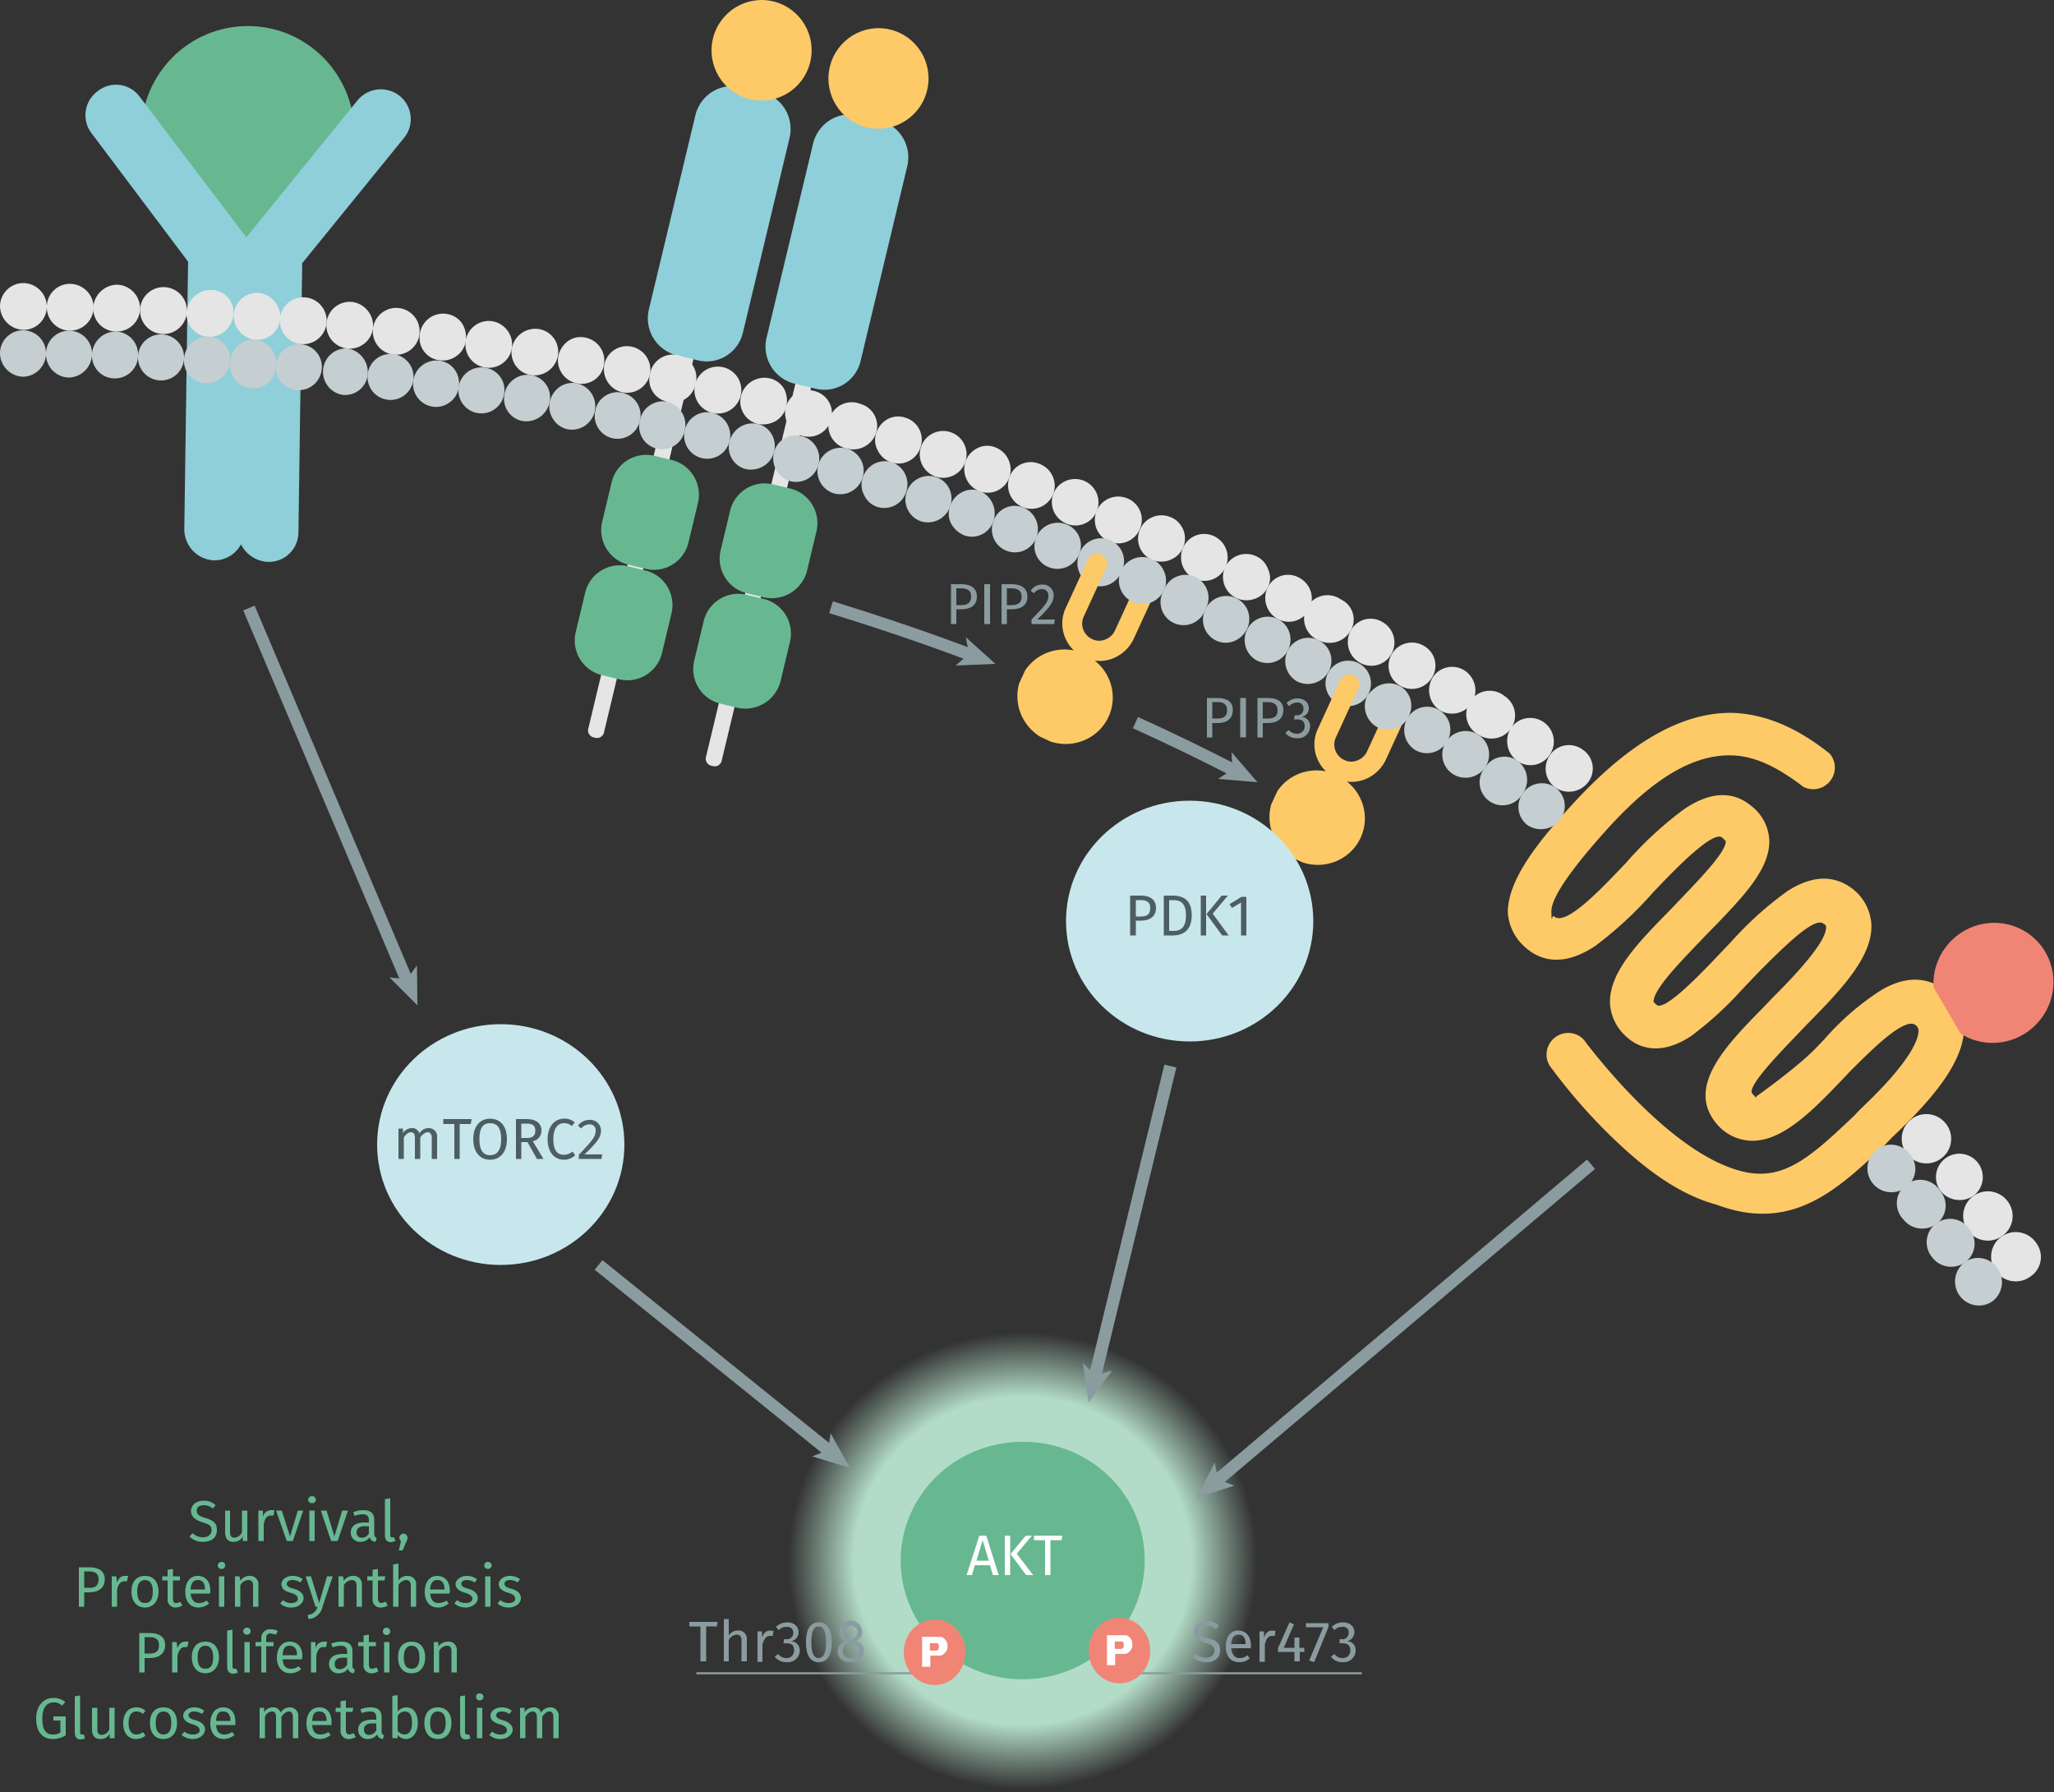 <svg xmlns="http://www.w3.org/2000/svg" xmlns:xlink="http://www.w3.org/1999/xlink" viewBox="0 0 500 436.2"><rect x="0" y="0" width="500" height="436.2" fill="#333333" stroke="none"/><defs><radialGradient id="Dégradé_sans_nom" cx="38.5" cy="38.45" r="38.47" gradientUnits="userSpaceOnUse"><stop offset="0.71" stop-color="#b3dcc8"/><stop offset="0.99" stop-color="#b3dcc8" stop-opacity="0"/></radialGradient><symbol id="protein-kinase-glow-green" data-name="protein-kinase-glow-green" viewBox="0 0 77 76.9"><path d="M74.3,52.6A38.5,38.5,0,1,1,52.6,2.7,38.6,38.6,0,0,1,74.3,52.6Z" fill="url(#Dégradé_sans_nom)"/><path d="M58.3,38.4A19.8,19.8,0,1,1,38.5,18.6,19.7,19.7,0,0,1,58.3,38.4Z" fill="#67b891"/></symbol><symbol id="phospho" data-name="phospho" viewBox="0 0 15.8 15.8"><circle cx="7.9" cy="7.9" r="7.9" fill="#f08576"/><path d="M4.7,4.2H9.6l.5.2a3,3,0,0,1,.8.8,2.1,2.1,0,0,1,.3,1.2,2.8,2.8,0,0,1-.1.9l-.4.6-.4.4-.3.2-.5.2H6.8v2.7H4.7ZM6.8,7.5H8.5l.4-.3C9,7,9,6.8,9,6.5A.7.7,0,0,0,8.9,6l-.3-.3H6.7V7.5Z" fill="#fff"/></symbol><symbol id="cytokine-green3" data-name="cytokine-green3" viewBox="0 0 43 70.5"><circle cx="21.5" cy="14.1" r="14.1" fill="#67b891"/><path d="M41.6,9.2a4,4,0,0,0-5.6.6l-14.7,18L7.2,9.3a3.9,3.9,0,0,0-5.6-.7,3.9,3.9,0,0,0-.7,5.6L13.6,31l-.5,35.2A4.1,4.1,0,0,0,17,70.3h.1a4,4,0,0,0,3.5-2.1,4.2,4.2,0,0,0,3.5,2.3h.1a3.9,3.9,0,0,0,4-3.9l.5-35.4L42.1,14.8A3.9,3.9,0,0,0,41.6,9.2Z" fill="#8fcfd9"/></symbol><symbol id="receptor-3_2" data-name="receptor-3 2" viewBox="0 0 27.3 93.4"><path d="M5.9,93.4a.9.9,0,0,1-1-1V35.5a.9.9,0,0,1,1-1,.9.9,0,0,1,1,1V92.4A.9.9,0,0,1,5.9,93.4Z" fill="#e5e5e5"/><path d="M7.5,45.2H4.7A4.7,4.7,0,0,1,.1,40.6V15.8a4.7,4.7,0,0,1,4.6-4.6H7.5a4.7,4.7,0,0,1,4.6,4.6V40.6A4.6,4.6,0,0,1,7.5,45.2Z" fill="#8fcfd9"/><path d="M7.2,71.7H5A4.4,4.4,0,0,1,.6,67.3v-5A4.4,4.4,0,0,1,5,57.9H7.2a4.4,4.4,0,0,1,4.4,4.4v5A4.4,4.4,0,0,1,7.2,71.7Z" fill="#67b891"/><path d="M7.2,85.7H5A4.4,4.4,0,0,1,.6,81.3v-5A4.4,4.4,0,0,1,5,71.9H7.2a4.4,4.4,0,0,1,4.4,4.4v5A4.4,4.4,0,0,1,7.2,85.7Z" fill="#67b891"/><path d="M20.9,93.4a.9.9,0,0,1-1-1V35.5a1,1,0,0,1,2,0V92.4A.9.9,0,0,1,20.9,93.4Z" fill="#e5e5e5"/><path d="M22.5,45.2H19.7a4.7,4.7,0,0,1-4.6-4.6V15.8a4.7,4.7,0,0,1,4.6-4.6h2.8a4.7,4.7,0,0,1,4.6,4.6V40.6A4.6,4.6,0,0,1,22.5,45.2Z" fill="#8fcfd9"/><path d="M22.2,71.7H20.1a4.4,4.4,0,0,1-4.4-4.4v-5a4.4,4.4,0,0,1,4.4-4.4h2.2a4.4,4.4,0,0,1,4.4,4.4v5A4.5,4.5,0,0,1,22.2,71.7Z" fill="#67b891"/><path d="M22.2,85.7H20.1a4.4,4.4,0,0,1-4.4-4.4v-5a4.4,4.4,0,0,1,4.4-4.4h2.2a4.4,4.4,0,0,1,4.4,4.4v5A4.5,4.5,0,0,1,22.2,85.7Z" fill="#67b891"/><circle cx="6.2" cy="6.2" r="6.2" fill="#fdca67"/><circle cx="21.1" cy="6.2" r="6.2" fill="#fdca67"/></symbol><symbol id="receptor-GPCR-ligand-2" data-name="receptor-GPCR-ligand-2" viewBox="0 0 59.9 52.7"><path d="M32.3,52.7a68.9,68.9,0,0,1-11.8-1,2.6,2.6,0,1,1,.9-5.1c.2,0,14.7,2.5,23.1-1,5.9-2.4,6.4-6.6,6.8-14.9V29.6c.5-8.9-.9-11.2-1.5-11.8a1,1,0,0,0-.7-.2c-1.7.2-1.8,5.9-1.9,9.3v1.4c0,5.5-.1,10.6-2.9,13.1a5.8,5.8,0,0,1-4.6,1.4c-5.8-.7-5.7-7.7-5.6-14V27.2c.1-3.7.1-9.4-1.2-10.7a.4.4,0,0,0-.5-.1c-1.5,0-1.6,5.6-1.7,9.7V29a41.4,41.4,0,0,1-.6,8.3c-1.1,4.6-4,5.4-5.7,5.4a5.9,5.9,0,0,1-4.3-1.6c-2.6-2.6-2.6-7.4-2.5-13v-.8c0-4.3.1-9.1-.9-10h-.6c-1.5.1-1.5,7.2-1.5,10.2v.4a45.5,45.5,0,0,1-.6,9.4c-1.1,4.9-4,6-6.3,6a6.2,6.2,0,0,1-4.3-1.6C.6,38.8.1,32.8,0,26.8S.4,11.1,6.4,5.6C10.2,2.2,15.1,1.3,18.5,1A2.6,2.6,0,0,1,19,6.1c-2.7.3-6.5.9-9.1,3.3C5.5,13.4,5,20.7,5.2,26.7S6,36.8,7.2,38s.3.2.6.2c1.9,0,1.9-6,1.9-10.3v-.4a43.6,43.6,0,0,1,.6-9.4c1-4.8,3.7-5.9,5.8-6a5.7,5.7,0,0,1,4.4,1.5c2.5,2.5,2.5,6.9,2.4,13.7v.8c0,3.5-.1,8.2,1,9.3h.5c1.2,0,1.3-5.6,1.3-8.7v-3a41.5,41.5,0,0,1,.7-9.1c1.1-4.6,3.9-5.6,6-5.7a6,6,0,0,1,4.3,1.6c2.9,2.8,2.8,8.5,2.7,14.4v1.6c0,2.6-.1,8.6,1,8.7s.6-.1.6-.1,1.2-6,1.2-9.3V26.4a31.8,31.8,0,0,1,.8-8.6c1.1-4.4,3.8-5.5,5.8-5.7a5.8,5.8,0,0,1,4.7,1.6c2.5,2.4,3.5,7.3,3,15.7v1.1c-.4,8-.8,15.6-9.9,19.4C42.3,52.2,37,52.7,32.3,52.7Z" fill="#fdca67"/><path d="M47.5,12.8l6.3,1.8a7.3,7.3,0,1,0-6.3-1.8Z" fill="#f08576"/></symbol><symbol id="protein-membranaire" data-name="protein-membranaire" viewBox="0 0 16.7 34.1"><path d="M10.4,16.5A8.4,8.4,0,1,0,0,8.5a8.3,8.3,0,0,0,6.3,7.9,6.5,6.5,0,0,0-2.7,1.7,7,7,0,0,0-1.9,4.8v9.4a1.8,1.8,0,0,0,3.6,0V22.8a3.1,3.1,0,0,1,.9-2.2,2.7,2.7,0,0,1,2-.9,3,3,0,0,1,3.1,3v9.6A1.8,1.8,0,0,0,13,34.1a1.8,1.8,0,0,0,1.8-1.8V22.6A6.6,6.6,0,0,0,10.4,16.5Z" fill="#fdca67"/></symbol><symbol id="protein-kinase-non-cisbio-50_" data-name="protein-kinase-non-cisbio-50%" viewBox="0 0 39.6 39.6"><circle cx="19.8" cy="19.8" r="19.8" fill="#c7e7ec"/></symbol></defs><title>phospho-pathway-akt-63ADK078PEG-63ADK078PEH-63ADK078PEY</title><use id="protein-kinase-glow-green-3" data-name="protein-kinase-glow-green" width="77" height="76.89" transform="translate(191.2 323.8) scale(1.5 1.46)" xlink:href="#protein-kinase-glow-green"/><g style="isolation:isolate"><path d="M237.3,380.9l-.7,2.4h-1.3l3.1-9.6h1.7l3,9.6h-1.4l-.7-2.4Zm1.9-6.1-1.5,5h3Z" transform="translate(0 0.1)" fill="#fff"/><path d="M244.6,383.3v-9.6h1.3v9.6Zm6.9,0h-1.7l-3.8-5.1,3.7-4.5h1.5l-3.7,4.4Z" transform="translate(0 0.1)" fill="#fff"/><path d="M255.7,374.8v8.5h-1.3v-8.5h-2.7v-1.1h6.9l-.2,1.1Z" transform="translate(0 0.1)" fill="#fff"/></g><g style="isolation:isolate"><path d="M296.7,395.6l-.7.9a3.3,3.3,0,0,0-2.2-.9c-1,0-1.8.5-1.8,1.4s.4,1.2,2.2,1.7,2.8,1.1,2.8,2.9-1.3,2.9-3.4,2.9a4.9,4.9,0,0,1-3.3-1.2l.8-.9a3.4,3.4,0,0,0,2.5,1,1.8,1.8,0,0,0,2-1.7c0-1-.4-1.4-2.1-1.9s-2.8-1.3-2.8-2.8,1.2-2.5,3-2.5A4.1,4.1,0,0,1,296.7,395.6Z" transform="translate(0 0.1)" fill="#8b9ca0"/><path d="M304.5,401.1h-4.8c.2,1.7,1,2.4,2,2.4a3.1,3.1,0,0,0,2-.7l.5.8a3.7,3.7,0,0,1-2.6.9c-2,0-3.2-1.4-3.2-3.8s1.1-3.9,3-3.9,3.1,1.4,3.1,3.6Zm-1.3-1.1c0-1.4-.6-2.2-1.7-2.2s-1.7.7-1.8,2.3h3.5Z" transform="translate(0 0.1)" fill="#8b9ca0"/><path d="M310.5,396.9l-.2,1.2h-.6c-1,0-1.5.7-1.8,2.1v4.2h-1.3V397h1.1v1.5c.4-1.2,1.1-1.7,2-1.7Z" transform="translate(0 0.1)" fill="#8b9ca0"/><path d="M316.4,402v2.3h-1.3V402h-4v-.9l2.8-6.3,1.1.5-2.5,5.7h2.6v-2.5h1.2V401h1.2v1Z" transform="translate(0 0.1)" fill="#8b9ca0"/><path d="M319.9,404.5l-1.2-.4,3.4-8.1h-4.2v-1h5.5v.9Z" transform="translate(0 0.1)" fill="#8b9ca0"/><path d="M329.7,397.2a2.3,2.3,0,0,1-1.8,2.2,2.1,2.1,0,0,1,2.1,2.2,2.9,2.9,0,0,1-3.2,2.9,3.4,3.4,0,0,1-2.8-1.3l.8-.7a2.5,2.5,0,0,0,2,1,1.8,1.8,0,0,0,1.9-1.9c0-1.3-.8-1.7-1.9-1.7h-.7v-1h.5a1.5,1.5,0,0,0,1.7-1.6,1.3,1.3,0,0,0-1.5-1.4,2.7,2.7,0,0,0-2,.8l-.6-.8a3.8,3.8,0,0,1,2.6-1.1C328.7,394.8,329.7,395.9,329.7,397.2Z" transform="translate(0 0.1)" fill="#8b9ca0"/></g><line x1="277.5" y1="407.3" x2="331.5" y2="407.3" fill="none" stroke="#8b9ca0" stroke-miterlimit="10" stroke-width="0.5"/><use width="15.8" height="15.8" transform="translate(265 393.8) scale(0.95 1.01)" xlink:href="#phospho"/><g style="isolation:isolate"><path d="M171.9,395.8v8.5h-1.4v-8.5h-2.7v-1.1h6.9l-.2,1.1Z" transform="translate(0 0.1)" fill="#8b9ca0"/><path d="M181.8,399v5.3h-1.3v-5.1c0-1.1-.5-1.4-1.2-1.4a2.3,2.3,0,0,0-1.9,1.3v5.2h-1.2V394h1.2V398a2.6,2.6,0,0,1,2.2-1.2A2,2,0,0,1,181.8,399Z" transform="translate(0 0.1)" fill="#8b9ca0"/><path d="M188.3,396.9l-.2,1.2h-.7c-.9,0-1.4.7-1.8,2.1v4.2h-1.2V397h1.1v1.5c.4-1.2,1.1-1.7,2-1.7Z" transform="translate(0 0.1)" fill="#8b9ca0"/><path d="M194.4,397.2a2.2,2.2,0,0,1-1.9,2.2,2.2,2.2,0,0,1,2.2,2.2,2.9,2.9,0,0,1-3.2,2.9,3.6,3.6,0,0,1-2.9-1.3l.8-.7a2.6,2.6,0,0,0,2,1,1.8,1.8,0,0,0,1.9-1.9c0-1.3-.7-1.7-1.9-1.7h-.7l.2-1h.5a1.5,1.5,0,0,0,1.7-1.6c0-.9-.6-1.4-1.6-1.4a2.5,2.5,0,0,0-1.9.8l-.7-.8a4,4,0,0,1,2.7-1.1C193.4,394.8,194.4,395.9,194.4,397.2Z" transform="translate(0 0.1)" fill="#8b9ca0"/><path d="M202.5,399.7c0,3.1-1.1,4.8-3.2,4.8s-3.1-1.7-3.1-4.8,1-4.9,3.1-4.9S202.5,396.6,202.5,399.7Zm-5,0c0,2.7.7,3.8,1.8,3.8s1.8-1.1,1.8-3.8-.6-3.9-1.8-3.9S197.5,396.9,197.5,399.7Z" transform="translate(0 0.1)" fill="#8b9ca0"/><path d="M210.3,401.8c0,1.6-1.3,2.7-3.2,2.7s-3.2-1.1-3.2-2.6a2.6,2.6,0,0,1,1.8-2.5,2.2,2.2,0,0,1-1.4-2.2,2.8,2.8,0,0,1,5.6,0,2.3,2.3,0,0,1-1.6,2.1A2.6,2.6,0,0,1,210.3,401.8Zm-1.3,0c0-1-.6-1.4-2.1-1.9l-.3-.2a2.3,2.3,0,0,0-1.4,2.2c0,1,.7,1.6,1.9,1.6A1.7,1.7,0,0,0,209,401.8Zm-3.5-4.6c0,1,.7,1.4,1.8,1.7h.2a2,2,0,0,0,1.2-1.8,1.4,1.4,0,0,0-1.6-1.4C206.1,395.8,205.5,396.3,205.5,397.2Z" transform="translate(0 0.1)" fill="#8b9ca0"/></g><line x1="169.5" y1="407.3" x2="223.5" y2="407.3" fill="none" stroke="#8b9ca0" stroke-miterlimit="10" stroke-width="0.5"/><use width="15.8" height="15.8" transform="translate(220 394.2) scale(0.95 1.01)" xlink:href="#phospho"/><use width="43" height="70.5" transform="matrix(1.84, 0, 0, 1.85, 20.76, 6.34)" xlink:href="#cytokine-green3"/><use width="27.3" height="93.4" transform="matrix(1.91, 0.46, -0.46, 1.92, 176.4, -2.51)" xlink:href="#receptor-3_2"/><use id="receptor-GPCR-ligand-2-3" data-name="receptor-GPCR-ligand-2" width="59.9" height="52.68" transform="matrix(1.44, 1.37, -1.39, 1.46, 420.07, 156.57)" xlink:href="#receptor-GPCR-ligand-2"/><path d="M473,281.5a6,6,0,1,1,.5-8.3A5.9,5.9,0,0,1,473,281.5Z" transform="translate(0 0.1)" fill="#e5e5e5"/><path d="M464.2,288.7a5.8,5.8,0,0,1-7.6-8.8,5.7,5.7,0,0,1,8.1.7A5.5,5.5,0,0,1,464.2,288.7Z" transform="translate(0 0.1)" fill="#c5ced0"/><path d="M480.5,290.9a6,6,0,0,1-8.2-1.2,5.7,5.7,0,1,1,8.2,1.2Z" transform="translate(0 0.1)" fill="#e5e5e5"/><path d="M471.4,297.8a5.8,5.8,0,0,1-8-1,5.7,5.7,0,1,1,8.9-7A5.5,5.5,0,0,1,471.4,297.8Z" transform="translate(0 0.1)" fill="#c5ced0"/><path d="M487.6,300.6a6,6,0,1,1,1.1-8.3A5.9,5.9,0,0,1,487.6,300.6Z" transform="translate(0 0.1)" fill="#e5e5e5"/><path d="M478.3,307.2a5.8,5.8,0,0,1-8-1.3,5.7,5.7,0,1,1,9.2-6.7A5.6,5.6,0,0,1,478.3,307.2Z" transform="translate(0 0.1)" fill="#c5ced0"/><path d="M494.3,310.6a6,6,0,1,1,1.4-8.1A5.7,5.7,0,0,1,494.3,310.6Z" transform="translate(0 0.1)" fill="#e5e5e5"/><path d="M484.8,316.8a5.8,5.8,0,0,1-7.9-1.7,5.9,5.9,0,0,1,1.4-8,5.7,5.7,0,0,1,8,1.6A5.8,5.8,0,0,1,484.8,316.8Z" transform="translate(0 0.1)" fill="#c5ced0"/><path d="M11.4,74.6a5.7,5.7,0,0,1-5.7,5.6A5.9,5.9,0,0,1,0,74.4a5.7,5.7,0,0,1,5.7-5.6A5.8,5.8,0,0,1,11.4,74.6Z" transform="translate(0 0.1)" fill="#e5e5e5"/><path d="M11.2,86a5.7,5.7,0,0,1-5.6,5.6A5.8,5.8,0,0,1,0,85.8a5.6,5.6,0,1,1,11.2.2Z" transform="translate(0 0.1)" fill="#c5ced0"/><path d="M22.8,74.8A5.8,5.8,0,0,1,17,80.4a5.7,5.7,0,0,1-5.6-5.8A5.6,5.6,0,0,1,17.2,69,5.8,5.8,0,0,1,22.8,74.8Z" transform="translate(0 0.1)" fill="#e5e5e5"/><path d="M22.4,86.2a5.8,5.8,0,0,1-5.7,5.6A5.7,5.7,0,0,1,11.2,86a5.6,5.6,0,0,1,5.7-5.6A5.6,5.6,0,0,1,22.4,86.2Z" transform="translate(0 0.1)" fill="#c5ced0"/><path d="M34.1,75.2a5.7,5.7,0,0,1-5.9,5.4,5.6,5.6,0,0,1-5.5-5.8,5.9,5.9,0,0,1,5.9-5.6A5.8,5.8,0,0,1,34.1,75.2Z" transform="translate(0 0.1)" fill="#e5e5e5"/><path d="M33.6,86.6A5.6,5.6,0,0,1,27.8,92a5.5,5.5,0,0,1-5.4-5.8,5.8,5.8,0,0,1,5.8-5.6A5.6,5.6,0,0,1,33.6,86.6Z" transform="translate(0 0.1)" fill="#c5ced0"/><path d="M45.5,75.8a5.7,5.7,0,0,1-11.4-.6,5.7,5.7,0,1,1,11.4.6Z" transform="translate(0 0.1)" fill="#e5e5e5"/><path d="M44.8,87.2a5.6,5.6,0,1,1-11.2-.6,5.6,5.6,0,1,1,11.2.6Z" transform="translate(0 0.1)" fill="#c5ced0"/><path d="M56.8,76.5a5.9,5.9,0,0,1-6.1,5.4,5.7,5.7,0,0,1-5.3-6,5.9,5.9,0,0,1,6.1-5.4A5.4,5.4,0,0,1,56.8,76.5Z" transform="translate(0 0.1)" fill="#e5e5e5"/><path d="M56,87.8a5.8,5.8,0,0,1-6,5.4,5.5,5.5,0,0,1-5.2-6,5.8,5.8,0,0,1,6-5.4A5.6,5.6,0,0,1,56,87.8Z" transform="translate(0 0.1)" fill="#c5ced0"/><path d="M68.2,77.5a5.6,5.6,0,0,1-6.1,5.1,5.9,5.9,0,0,1-5.2-6.2A5.7,5.7,0,0,1,63,71.2,5.9,5.9,0,0,1,68.2,77.5Z" transform="translate(0 0.1)" fill="#e5e5e5"/><path d="M67.2,88.8a5.6,5.6,0,1,1-11.1-1,5.5,5.5,0,0,1,6-5.2A5.7,5.7,0,0,1,67.2,88.8Z" transform="translate(0 0.1)" fill="#c5ced0"/><path d="M79.5,78.5a5.7,5.7,0,1,1-5.1-6.2A5.7,5.7,0,0,1,79.5,78.5Z" transform="translate(0 0.1)" fill="#e5e5e5"/><path d="M78.3,89.9a5.6,5.6,0,1,1-5-6.2A5.5,5.5,0,0,1,78.3,89.9Z" transform="translate(0 0.1)" fill="#c5ced0"/><path d="M90.8,79.8a5.7,5.7,0,1,1-5-6.4A5.9,5.9,0,0,1,90.8,79.8Z" transform="translate(0 0.1)" fill="#e5e5e5"/><path d="M89.5,91.1A5.5,5.5,0,0,1,83.3,96a5.7,5.7,0,0,1,1.3-11.3A5.9,5.9,0,0,1,89.5,91.1Z" transform="translate(0 0.1)" fill="#c5ced0"/><path d="M102.1,81.3a5.7,5.7,0,1,1-4.9-6.4A5.7,5.7,0,0,1,102.1,81.3Z" transform="translate(0 0.1)" fill="#e5e5e5"/><path d="M100.6,92.5a5.6,5.6,0,1,1-4.8-6.4A5.6,5.6,0,0,1,100.6,92.5Z" transform="translate(0 0.1)" fill="#c5ced0"/><path d="M113.4,82.8a5.4,5.4,0,0,1-2.2,3.7,5.7,5.7,0,0,1-4.2,1.1,5.5,5.5,0,0,1-4.8-6.4,5.7,5.7,0,0,1,6.4-4.9,5.5,5.5,0,0,1,3.8,2.2A6.4,6.4,0,0,1,113.4,82.8Z" transform="translate(0 0.1)" fill="#e5e5e5"/><path d="M111.7,94.1a5.4,5.4,0,0,1-2.2,3.7,5.4,5.4,0,0,1-4.1,1.1,5.6,5.6,0,0,1-4.8-6.3,5.7,5.7,0,0,1,6.4-4.9,5.3,5.3,0,0,1,3.7,2.2A5.9,5.9,0,0,1,111.7,94.1Z" transform="translate(0 0.1)" fill="#c5ced0"/><path d="M124.6,84.7a5.7,5.7,0,1,1-4.7-6.6A5.8,5.8,0,0,1,124.6,84.7Z" transform="translate(0 0.1)" fill="#e5e5e5"/><path d="M122.7,95.9a5.6,5.6,0,1,1-4.6-6.5A5.5,5.5,0,0,1,122.7,95.9Z" transform="translate(0 0.1)" fill="#c5ced0"/><path d="M135.8,86.5a5.8,5.8,0,0,1-6.6,4.7,5.6,5.6,0,0,1-4.6-6.5,5.8,5.8,0,0,1,6.6-4.7A5.6,5.6,0,0,1,135.8,86.5Z" transform="translate(0 0.1)" fill="#e5e5e5"/><path d="M133.8,97.7a5.8,5.8,0,0,1-6.5,4.7,5.5,5.5,0,0,1-4.5-6.5,5.7,5.7,0,0,1,6.5-4.7A5.5,5.5,0,0,1,133.8,97.7Z" transform="translate(0 0.1)" fill="#c5ced0"/><path d="M147,88.8a5.5,5.5,0,0,1-6.6,4.4,5.7,5.7,0,0,1-3.6-2.4,5.6,5.6,0,0,1-.9-4.2,6.2,6.2,0,0,1,2.4-3.7,5.3,5.3,0,0,1,4.3-.8A5.7,5.7,0,0,1,147,88.8Z" transform="translate(0 0.1)" fill="#e5e5e5"/><path d="M144.8,99.9a5.7,5.7,0,0,1-6.6,4.5,5.5,5.5,0,0,1-3.5-2.4,5.6,5.6,0,0,1-.9-4.2,6.2,6.2,0,0,1,2.4-3.7,5.6,5.6,0,0,1,4.2-.9A5.7,5.7,0,0,1,144.8,99.9Z" transform="translate(0 0.1)" fill="#c5ced0"/><path d="M158.2,91a5.7,5.7,0,0,1-6.7,4.4,5.8,5.8,0,0,1-4.4-6.7,5.6,5.6,0,0,1,6.7-4.4A5.7,5.7,0,0,1,158.2,91Z" transform="translate(0 0.1)" fill="#e5e5e5"/><path d="M155.8,102.2a5.6,5.6,0,0,1-6.6,4.4,5.6,5.6,0,0,1-4.3-6.7,5.5,5.5,0,0,1,6.6-4.4A5.6,5.6,0,0,1,155.8,102.2Z" transform="translate(0 0.1)" fill="#c5ced0"/><path d="M169.3,93.5a5.6,5.6,0,0,1-6.8,4.2,5.5,5.5,0,0,1-4.3-6.7,5.7,5.7,0,1,1,11.1,2.5Z" transform="translate(0 0.1)" fill="#e5e5e5"/><path d="M166.7,104.6a5.6,5.6,0,1,1-10.9-2.5,5.7,5.7,0,0,1,6.7-4.4A5.8,5.8,0,0,1,166.7,104.6Z" transform="translate(0 0.1)" fill="#c5ced0"/><path d="M180.3,96.2a5.7,5.7,0,1,1-11.1-2.7,5.7,5.7,0,0,1,11.1,2.7Z" transform="translate(0 0.1)" fill="#e5e5e5"/><path d="M177.6,107.3a5.6,5.6,0,1,1-10.9-2.7,5.6,5.6,0,0,1,6.8-4.2A5.7,5.7,0,0,1,177.6,107.3Z" transform="translate(0 0.1)" fill="#c5ced0"/><path d="M191.4,99a5.7,5.7,0,0,1-2.6,3.4,6.4,6.4,0,0,1-4.3.7,5.6,5.6,0,0,1-4.1-6.9,5.9,5.9,0,0,1,7-4.2,5.5,5.5,0,0,1,3.5,2.6A6.6,6.6,0,0,1,191.4,99Z" transform="translate(0 0.1)" fill="#e5e5e5"/><path d="M188.4,110a5.7,5.7,0,0,1-2.6,3.4,6.1,6.1,0,0,1-4.2.7,5.5,5.5,0,0,1-4-6.8,5.8,5.8,0,0,1,6.9-4.2,5.3,5.3,0,0,1,3.4,2.6A5.7,5.7,0,0,1,188.4,110Z" transform="translate(0 0.1)" fill="#c5ced0"/><path d="M202.3,102.1a5.7,5.7,0,0,1-7,3.9,5.8,5.8,0,0,1-4-7,5.6,5.6,0,0,1,7-3.9A5.6,5.6,0,0,1,202.3,102.1Z" transform="translate(0 0.1)" fill="#e5e5e5"/><path d="M199.2,113.1a5.6,5.6,0,0,1-6.9,3.9,5.8,5.8,0,0,1-3.9-7,5.5,5.5,0,0,1,6.9-3.9A5.6,5.6,0,0,1,199.2,113.1Z" transform="translate(0 0.1)" fill="#c5ced0"/><path d="M213.3,105.2a5.9,5.9,0,0,1-7.1,3.9,5.7,5.7,0,1,1,3.2-10.9A5.6,5.6,0,0,1,213.3,105.2Z" transform="translate(0 0.1)" fill="#e5e5e5"/><path d="M210,116.1a5.7,5.7,0,0,1-7,3.9,5.7,5.7,0,0,1-3.8-7,5.7,5.7,0,0,1,7-3.9A5.6,5.6,0,0,1,210,116.1Z" transform="translate(0 0.1)" fill="#c5ced0"/><path d="M224.1,108.7a5.6,5.6,0,0,1-10.4.9,5.3,5.3,0,0,1-.4-4.3,6,6,0,0,1,2.8-3.4,5.5,5.5,0,0,1,4.4-.3A5.6,5.6,0,0,1,224.1,108.7Z" transform="translate(0 0.1)" fill="#e5e5e5"/><path d="M220.6,119.6a5.6,5.6,0,0,1-7,3.7,5.3,5.3,0,0,1-3.2-2.8,5.3,5.3,0,0,1-.4-4.3,6,6,0,0,1,2.8-3.4,5.8,5.8,0,0,1,4.3-.4A5.7,5.7,0,0,1,220.6,119.6Z" transform="translate(0 0.1)" fill="#c5ced0"/><path d="M235,112.3a5.7,5.7,0,1,1-3.6-7.2A5.7,5.7,0,0,1,235,112.3Z" transform="translate(0 0.1)" fill="#e5e5e5"/><path d="M231.3,123.1a5.7,5.7,0,0,1-7.1,3.7,5.6,5.6,0,0,1-3.5-7.1,5.7,5.7,0,0,1,7.1-3.7A5.5,5.5,0,0,1,231.3,123.1Z" transform="translate(0 0.1)" fill="#c5ced0"/><path d="M245.7,116.1a5.6,5.6,0,0,1-7.2,3.4,5.8,5.8,0,0,1-3.5-7.2,5.9,5.9,0,0,1,2.9-3.3,5.2,5.2,0,0,1,4.4-.2A5.8,5.8,0,0,1,245.7,116.1Z" transform="translate(0 0.1)" fill="#e5e5e5"/><path d="M241.8,126.8a5.5,5.5,0,0,1-7.1,3.4,6.5,6.5,0,0,1-3.2-2.9,5.3,5.3,0,0,1-.2-4.3,5.9,5.9,0,0,1,2.9-3.3,5.4,5.4,0,0,1,4.3-.3A5.9,5.9,0,0,1,241.8,126.8Z" transform="translate(0 0.1)" fill="#c5ced0"/><path d="M256.4,120.1a5.7,5.7,0,0,1-7.3,3.3,5.8,5.8,0,0,1-3.4-7.3,5.5,5.5,0,0,1,7.3-3.3A5.7,5.7,0,0,1,256.4,120.1Z" transform="translate(0 0.1)" fill="#e5e5e5"/><path d="M252.3,130.7a5.6,5.6,0,1,1-10.5-3.9,5.5,5.5,0,0,1,7.2-3.4A5.7,5.7,0,0,1,252.3,130.7Z" transform="translate(0 0.1)" fill="#c5ced0"/><path d="M267,124.3a5.6,5.6,0,0,1-7.3,3.1,5.7,5.7,0,0,1-3.3-7.3,5.7,5.7,0,1,1,10.6,4.2Z" transform="translate(0 0.1)" fill="#e5e5e5"/><path d="M262.7,134.8a5.7,5.7,0,0,1-7.3,3.2,5.5,5.5,0,0,1-3.2-7.2,5.7,5.7,0,0,1,7.3-3.3A5.5,5.5,0,0,1,262.7,134.8Z" transform="translate(0 0.1)" fill="#c5ced0"/><path d="M277.5,128.6a5.7,5.7,0,1,1-3.1-7.4A5.6,5.6,0,0,1,277.5,128.6Z" transform="translate(0 0.1)" fill="#e5e5e5"/><path d="M273,139.1a5.6,5.6,0,0,1-7.3,3.1,5.7,5.7,0,0,1-3-7.4,5.6,5.6,0,1,1,10.3,4.3Z" transform="translate(0 0.1)" fill="#c5ced0"/><path d="M288,133.2a5.6,5.6,0,0,1-3.2,3,5.2,5.2,0,0,1-2.1.4,5.7,5.7,0,0,1-2.2-.4,5.6,5.6,0,0,1-3-7.4,5.7,5.7,0,0,1,7.5-3,5,5,0,0,1,1.9,1.3,6.2,6.2,0,0,1,1.2,1.9A5.6,5.6,0,0,1,288,133.2Z" transform="translate(0 0.1)" fill="#e5e5e5"/><path d="M283.3,143.5a5.7,5.7,0,0,1-3.1,3,5.2,5.2,0,0,1-2.1.4,5.7,5.7,0,1,1,2.3-10.9,4.6,4.6,0,0,1,1.8,1.3,4.5,4.5,0,0,1,1.1,1.9A4.7,4.7,0,0,1,283.3,143.5Z" transform="translate(0 0.1)" fill="#c5ced0"/><path d="M298.3,138a5.7,5.7,0,0,1-7.5,2.8,5.8,5.8,0,0,1-2.8-7.6,5.6,5.6,0,0,1,7.5-2.8A5.7,5.7,0,0,1,298.3,138Z" transform="translate(0 0.1)" fill="#e5e5e5"/><path d="M293.4,148.3a5.6,5.6,0,1,1-10.1-4.7,5.6,5.6,0,1,1,10.1,4.7Z" transform="translate(0 0.1)" fill="#c5ced0"/><path d="M308.6,142.9a5.4,5.4,0,0,1-3.3,2.8,5.7,5.7,0,0,1-7.1-7.7,5.7,5.7,0,0,1,7.6-2.7,5.4,5.4,0,0,1,2.9,3.2A4.9,4.9,0,0,1,308.6,142.9Z" transform="translate(0 0.1)" fill="#e5e5e5"/><path d="M303.5,153.1a6,6,0,0,1-3.2,2.9,5.4,5.4,0,0,1-4.3-.2,5.6,5.6,0,0,1-2.6-7.5,5.6,5.6,0,0,1,10.4.4A5.6,5.6,0,0,1,303.5,153.1Z" transform="translate(0 0.1)" fill="#c5ced0"/><path d="M318.7,148.2a5.6,5.6,0,0,1-7.6,2.4,5.8,5.8,0,0,1-2.5-7.7,5.5,5.5,0,0,1,7.6-2.4A5.7,5.7,0,0,1,318.7,148.2Z" transform="translate(0 0.1)" fill="#e5e5e5"/><path d="M313.5,158.2a5.6,5.6,0,0,1-7.5,2.5,5.7,5.7,0,0,1-2.4-7.6,5.6,5.6,0,0,1,7.5-2.5A5.6,5.6,0,0,1,313.5,158.2Z" transform="translate(0 0.1)" fill="#c5ced0"/><path d="M328.8,153.4a5.9,5.9,0,0,1-7.7,2.4,5.7,5.7,0,1,1,5.3-10A5.4,5.4,0,0,1,328.8,153.4Z" transform="translate(0 0.1)" fill="#e5e5e5"/><path d="M323.4,163.4a5.8,5.8,0,0,1-7.6,2.4,5.7,5.7,0,0,1-2.3-7.6,5.6,5.6,0,0,1,7.6-2.4A5.5,5.5,0,0,1,323.4,163.4Z" transform="translate(0 0.1)" fill="#c5ced0"/><path d="M338.7,159.1a5.6,5.6,0,0,1-7.7,2.1,5.8,5.8,0,0,1-2.2-7.8,5.5,5.5,0,0,1,7.7-2.1A5.7,5.7,0,0,1,338.7,159.1Z" transform="translate(0 0.1)" fill="#e5e5e5"/><path d="M333,169a5.5,5.5,0,1,1-9.6-5.5A5.5,5.5,0,1,1,333,169Z" transform="translate(0 0.1)" fill="#c5ced0"/><path d="M348.6,164.8a5.7,5.7,0,0,1-7.8,2,5.6,5.6,0,0,1-2-7.7,5.7,5.7,0,0,1,7.8-2A5.5,5.5,0,0,1,348.6,164.8Z" transform="translate(0 0.1)" fill="#e5e5e5"/><path d="M342.7,174.6a5.7,5.7,0,0,1-7.7,2.1,5.7,5.7,0,0,1,5.8-9.8A5.5,5.5,0,0,1,342.7,174.6Z" transform="translate(0 0.1)" fill="#c5ced0"/><path d="M358.3,171a5.8,5.8,0,0,1-7.8,1.8,5.9,5.9,0,0,1-1.8-7.9,5.6,5.6,0,0,1,7.8-1.8A5.8,5.8,0,0,1,358.3,171Z" transform="translate(0 0.1)" fill="#e5e5e5"/><path d="M352.1,180.6a5.6,5.6,0,0,1-7.7,1.8,5.7,5.7,0,0,1-1.7-7.8,5.5,5.5,0,0,1,7.7-1.8A5.5,5.5,0,0,1,352.1,180.6Z" transform="translate(0 0.1)" fill="#c5ced0"/><path d="M367.9,177.1a5.8,5.8,0,0,1-7.9,1.7,5.7,5.7,0,1,1,6.2-9.5A5.6,5.6,0,0,1,367.9,177.1Z" transform="translate(0 0.1)" fill="#e5e5e5"/><path d="M361.6,186.6a5.8,5.8,0,0,1-7.8,1.8,5.7,5.7,0,1,1,7.8-1.8Z" transform="translate(0 0.1)" fill="#c5ced0"/><path d="M377.2,183.7a5.6,5.6,0,0,1-7.9,1.4,6,6,0,0,1-1.5-8,5.7,5.7,0,0,1,9.4,6.6Z" transform="translate(0 0.1)" fill="#e5e5e5"/><path d="M370.7,193a5.6,5.6,0,1,1-9.1-6.4,5.5,5.5,0,0,1,7.8-1.5A5.7,5.7,0,0,1,370.7,193Z" transform="translate(0 0.1)" fill="#c5ced0"/><path d="M386.6,190.3a5.9,5.9,0,0,1-8,1.3,5.7,5.7,0,0,1-1.3-7.9,5.6,5.6,0,0,1,8-1.3A5.5,5.5,0,0,1,386.6,190.3Z" transform="translate(0 0.1)" fill="#e5e5e5"/><path d="M379.8,199.4a5.9,5.9,0,0,1-7.9,1.4,5.6,5.6,0,0,1-1.2-7.8,5.6,5.6,0,0,1,7.9-1.4A5.5,5.5,0,0,1,379.8,199.4Z" transform="translate(0 0.1)" fill="#c5ced0"/><path d="M276.4,175.8c8.2,3.7,16.2,7.6,24,11.6" transform="translate(0 0.1)" fill="none" stroke="#8b9ca0" stroke-miterlimit="10" stroke-width="3"/><polygon points="306.1 190.4 296.5 189.6 300 187.3 299.8 183.1 306.1 190.4" fill="#8b9ca0"/><path d="M202.3,147.7c11.6,3.6,22.9,7.4,34,11.6" transform="translate(0 0.1)" fill="none" stroke="#8b9ca0" stroke-miterlimit="10" stroke-width="3"/><polygon points="242.3 161.6 232.6 162 235.9 159.2 235.1 155.1 242.3 161.6" fill="#8b9ca0"/><use width="16.7" height="34.1" transform="matrix(-1.26, -0.58, 0.57, -1.24, 265.1, 184.81)" xlink:href="#protein-membranaire"/><use width="16.7" height="34.1" transform="matrix(-1.26, -0.58, 0.57, -1.24, 326.47, 214.24)" xlink:href="#protein-membranaire"/><path d="M283.2,143.8a5.7,5.7,0,0,1-7.6,2.5,5.8,5.8,0,0,1-2.5-7.6,5.6,5.6,0,0,1,7.6-2.5A5.6,5.6,0,0,1,283.2,143.8Z" transform="translate(0 0.1)" fill="#c5ced0"/><path d="M342.9,174.4a5.7,5.7,0,0,1-7.6,2.5,5.8,5.8,0,0,1-2.5-7.6,5.7,5.7,0,0,1,10.1,5.1Z" transform="translate(0 0.1)" fill="#c5ced0"/><g style="isolation:isolate"><path d="M237.8,145.1c0,2.2-1.6,3.1-3.7,3.1h-1.3v3.6h-1.3v-9.7H234C236.4,142.1,237.8,143.1,237.8,145.1Zm-1.4,0c0-1.4-.9-2-2.4-2h-1.2v4.1H234C235.4,147.2,236.4,146.7,236.4,145.1Z" transform="translate(0 0.1)" fill="#8b9ca0"/><path d="M239.6,151.8v-9.7H241v9.7Z" transform="translate(0 0.1)" fill="#8b9ca0"/><path d="M250.1,145.1c0,2.2-1.6,3.1-3.8,3.1h-1.2v3.6h-1.3v-9.7h2.5C248.6,142.1,250.1,143.1,250.1,145.1Zm-1.4,0c0-1.4-1-2-2.4-2h-1.2v4.1h1.2C247.7,147.2,248.7,146.7,248.7,145.1Z" transform="translate(0 0.1)" fill="#8b9ca0"/><path d="M256.5,144.8c0,1.8-1.1,3-4,5.9h4.3l-.2,1.1h-5.5v-1.1c3.3-3.4,4.1-4.3,4.1-5.8a1.5,1.5,0,0,0-1.6-1.6,2.4,2.4,0,0,0-1.9,1l-.8-.6a3.2,3.2,0,0,1,2.8-1.5A2.6,2.6,0,0,1,256.5,144.8Z" transform="translate(0 0.1)" fill="#8b9ca0"/></g><g style="isolation:isolate"><path d="M300.1,172.7c0,2.3-1.6,3.2-3.7,3.2h-1.3v3.5h-1.3v-9.6h2.5C298.7,169.8,300.1,170.7,300.1,172.7Zm-1.4.1c0-1.5-.9-2-2.4-2h-1.2v4h1.2C297.7,174.8,298.7,174.4,298.7,172.8Z" transform="translate(0 0.1)" fill="#8b9ca0"/><path d="M301.9,179.4v-9.6h1.4v9.6Z" transform="translate(0 0.1)" fill="#8b9ca0"/><path d="M312.4,172.7c0,2.3-1.6,3.2-3.8,3.2h-1.2v3.5h-1.3v-9.6h2.5C311,169.8,312.4,170.7,312.4,172.7Zm-1.4.1c0-1.5-1-2-2.4-2h-1.2v4h1.2C310,174.8,311,174.4,311,172.8Z" transform="translate(0 0.1)" fill="#8b9ca0"/><path d="M318.6,172.3a2.1,2.1,0,0,1-1.8,2.1,2.2,2.2,0,0,1,2.1,2.3,2.9,2.9,0,0,1-3.2,2.9,3.4,3.4,0,0,1-2.8-1.3l.8-.7a2.7,2.7,0,0,0,2,.9,1.8,1.8,0,0,0,1.9-1.8c0-1.3-.8-1.7-1.9-1.7H315l.2-1h.4a1.5,1.5,0,0,0,1.7-1.6,1.4,1.4,0,0,0-1.5-1.5,2.8,2.8,0,0,0-2,.9l-.6-.8a3.8,3.8,0,0,1,2.6-1.1C317.6,169.9,318.6,171,318.6,172.3Z" transform="translate(0 0.1)" fill="#8b9ca0"/></g><use id="protein-kinase-non-cisbio-50_3" data-name="protein-kinase-non-cisbio-50%" width="39.6" height="39.6" transform="translate(259.5 194.9) scale(1.52 1.48)" xlink:href="#protein-kinase-non-cisbio-50_"/><g style="isolation:isolate"><path d="M281.4,220.9c0,2.2-1.6,3.1-3.7,3.1h-1.2v3.6h-1.4v-9.7h2.6C280,217.9,281.4,218.9,281.4,220.9Zm-1.4,0c0-1.4-.9-1.9-2.3-1.9h-1.2v4h1.1C279.1,223,280,222.6,280,220.9Z" transform="translate(0 0.1)" fill="#4d5e62"/><path d="M290.1,222.7c0,3.9-2.4,4.9-4.5,4.9h-2.3v-9.7h2C287.8,217.9,290.1,218.7,290.1,222.7Zm-5.5,3.8h1.1c1.5,0,3-.6,3-3.8s-1.6-3.7-3.1-3.7h-1Z" transform="translate(0 0.1)" fill="#4d5e62"/><path d="M292.3,227.6v-9.7h1.3v9.7Zm6.8,0h-1.6l-3.8-5.2,3.7-4.5h1.5l-3.7,4.4Z" transform="translate(0 0.1)" fill="#4d5e62"/><path d="M302.1,227.6v-8l-2.2,1.3-.6-.9,2.9-1.8h1.2v9.4Z" transform="translate(0 0.1)" fill="#4d5e62"/></g><use id="protein-kinase-non-cisbio-50_6" data-name="protein-kinase-non-cisbio-50%" width="39.6" height="39.6" transform="translate(91.8 249.3) scale(1.52 1.48)" xlink:href="#protein-kinase-non-cisbio-50_"/><g style="isolation:isolate"><path d="M106.4,276.7V282h-1.3v-5.1c0-1.1-.5-1.4-1-1.4s-1.3.5-1.8,1.3V282H101v-5.1c0-1.1-.4-1.4-1-1.4s-1.2.5-1.7,1.3V282H97v-7.4h1.1v1.1a2.6,2.6,0,0,1,2.1-1.2,1.8,1.8,0,0,1,1.9,1.3,2.5,2.5,0,0,1,2.2-1.3A2,2,0,0,1,106.4,276.7Z" transform="translate(0 0.1)" fill="#4d5e62"/><path d="M111.9,273.5V282h-1.3v-8.5h-2.7v-1.2h6.9l-.2,1.2Z" transform="translate(0 0.1)" fill="#4d5e62"/><path d="M123.4,277.2c0,3.2-1.7,5-4.1,5s-4.1-1.8-4.1-5,1.7-5,4.1-5S123.4,273.9,123.4,277.2Zm-6.7,0c0,2.8,1,3.9,2.6,3.9s2.7-1.1,2.7-3.9-1-3.9-2.7-3.9S116.7,274.4,116.7,277.2Z" transform="translate(0 0.1)" fill="#4d5e62"/><path d="M126.9,277.9V282h-1.3v-9.7h2.5c2.4,0,3.7,1,3.7,2.8a2.6,2.6,0,0,1-2.1,2.6l2.6,4.3h-1.6l-2.3-4.1Zm3.4-2.8c0-1.2-.6-1.7-2.2-1.7h-1.2v3.5h1.3C129.6,276.9,130.3,276.4,130.3,275.1Z" transform="translate(0 0.1)" fill="#4d5e62"/><path d="M139.9,273.1l-.7.9a2.8,2.8,0,0,0-1.9-.7c-1.4,0-2.6,1-2.6,3.9s1.1,3.8,2.6,3.8a3.6,3.6,0,0,0,2.1-.8l.6.9a3.8,3.8,0,0,1-2.7,1.1c-2.3,0-4-1.8-4-5s1.8-5,4-5A3.6,3.6,0,0,1,139.9,273.1Z" transform="translate(0 0.1)" fill="#4d5e62"/><path d="M146.3,275.1c0,1.7-1.1,3-4,5.8h4.3l-.2,1.1h-5.5v-1c3.3-3.5,4.1-4.4,4.1-5.9a1.4,1.4,0,0,0-1.6-1.5,2.4,2.4,0,0,0-1.9,1l-.8-.7a3.4,3.4,0,0,1,2.8-1.4A2.6,2.6,0,0,1,146.3,275.1Z" transform="translate(0 0.1)" fill="#4d5e62"/></g><rect x="2.9" y="364.6" width="139.7" height="60.4" fill="none"/><g style="isolation:isolate"><g style="isolation:isolate"><path d="M52.5,366.3l-.7.8a3.2,3.2,0,0,0-2.2-.8c-1,0-1.7.4-1.7,1.3s.4,1.3,2.1,1.8,2.8,1.1,2.8,2.9-1.2,2.9-3.4,2.9a4.5,4.5,0,0,1-3.3-1.3l.8-.8a3.6,3.6,0,0,0,2.5,1c1.1,0,2.1-.6,2.1-1.7s-.5-1.4-2.1-1.9-2.9-1.3-2.9-2.8,1.3-2.5,3.1-2.5A4,4,0,0,1,52.5,366.3Z" transform="translate(0 0.1)" fill="#67b891"/><path d="M59.1,375v-1.1a2.4,2.4,0,0,1-2.3,1.3c-1.3,0-2-.8-2-2.3v-5.3H56v5.2c0,1,.3,1.4,1.1,1.4a2.2,2.2,0,0,0,1.8-1.3v-5.3h1.3V375Z" transform="translate(0 0.1)" fill="#67b891"/><path d="M66.8,367.5l-.2,1.3h-.7c-.9,0-1.4.7-1.7,2.1V375H62.9v-7.4H64v1.5a2.1,2.1,0,0,1,2-1.6Z" transform="translate(0 0.1)" fill="#67b891"/><path d="M69.8,375l-2.6-7.4h1.4l2,6.3,1.9-6.3h1.3L71.3,375Z" transform="translate(0 0.1)" fill="#67b891"/><path d="M76.9,365a.9.9,0,0,1-1,.8.9.9,0,0,1-.9-.8.9.9,0,0,1,.9-.9A.9.9,0,0,1,76.9,365Zm-1.6,10v-7.4h1.3V375Z" transform="translate(0 0.1)" fill="#67b891"/><path d="M80.6,375l-2.5-7.4h1.4l1.9,6.3,1.9-6.3h1.4L82.2,375Z" transform="translate(0 0.1)" fill="#67b891"/><path d="M91.7,374.3l-.3.9a1.5,1.5,0,0,1-1.4-1.1,2.7,2.7,0,0,1-2.2,1.1,2.2,2.2,0,0,1-2.4-2.3c0-1.5,1.2-2.4,3.3-2.4h1.1V370c0-1.1-.5-1.5-1.5-1.5a5.4,5.4,0,0,0-2,.4L86,368a5.9,5.9,0,0,1,2.5-.5c1.8,0,2.6.9,2.6,2.4v3.4A1.1,1.1,0,0,0,91.7,374.3Zm-1.9-1.2v-1.7h-.9q-2.1,0-2.1,1.5a1.2,1.2,0,0,0,1.3,1.3A1.8,1.8,0,0,0,89.8,373.1Z" transform="translate(0 0.1)" fill="#67b891"/><path d="M95.4,374.1h.5l.4.9-1.1.3c-1,0-1.5-.6-1.5-1.7v-8.8l1.3-.2v9C95,373.9,95.1,374.1,95.4,374.1Z" transform="translate(0 0.1)" fill="#67b891"/><path d="M99.2,374.2a2.2,2.2,0,0,1-.3,1l-.9,2.1h-.9l.5-2.3a1.2,1.2,0,0,1-.4-.8,1.1,1.1,0,0,1,1-1A1,1,0,0,1,99.2,374.2Z" transform="translate(0 0.1)" fill="#67b891"/></g><g style="isolation:isolate"><path d="M25.5,384.3c0,2.2-1.6,3.2-3.8,3.2H20.5V391H19.2v-9.6h2.5C24,381.4,25.5,382.3,25.5,384.3Zm-1.5,0c0-1.4-.9-1.9-2.3-1.9H20.5v4h1.2C23.1,386.4,24,386,24,384.3Z" transform="translate(0 0.1)" fill="#67b891"/><path d="M31.2,383.5l-.3,1.3h-.6q-1.4,0-1.8,2.1V391H27.2v-7.4h1.1l.2,1.5c.4-1.1,1-1.6,1.9-1.6Z" transform="translate(0 0.1)" fill="#67b891"/><path d="M38.6,387.3c0,2.3-1.3,3.9-3.3,3.9s-3.3-1.5-3.3-3.9,1.2-3.8,3.3-3.8S38.6,385,38.6,387.3Zm-5.2,0c0,1.9.6,2.8,1.9,2.8s1.9-.9,1.9-2.8-.7-2.8-1.9-2.8S33.4,385.4,33.4,387.3Z" transform="translate(0 0.1)" fill="#67b891"/><path d="M42.8,391.2a1.9,1.9,0,0,1-2-2.1v-4.5H39.5v-1h1.3V382l1.3-.2v1.8h1.7v1H42.1V389c0,.8.2,1.1.8,1.1a1.9,1.9,0,0,0,1-.3l.5.9A3,3,0,0,1,42.8,391.2Z" transform="translate(0 0.1)" fill="#67b891"/><path d="M51.1,387.8H46.4c.2,1.7,1,2.3,2,2.3a3.1,3.1,0,0,0,1.9-.6l.6.7a4,4,0,0,1-2.6,1c-2,0-3.2-1.5-3.2-3.8s1.1-3.9,3-3.9,3.1,1.3,3.1,3.6A1.7,1.7,0,0,1,51.1,387.8Zm-1.2-1.1c0-1.4-.6-2.2-1.7-2.2s-1.7.7-1.8,2.3h3.5Z" transform="translate(0 0.1)" fill="#67b891"/><path d="M54.8,381a.8.8,0,0,1-.9.8.9.9,0,0,1-.9-.8.9.9,0,0,1,.9-.9A.8.8,0,0,1,54.8,381Zm-1.5,10v-7.4h1.3V391Z" transform="translate(0 0.1)" fill="#67b891"/><path d="M62.9,385.7V391H61.6v-5.1c0-1.1-.5-1.4-1.2-1.4a2.3,2.3,0,0,0-1.9,1.3V391H57.2v-7.4h1.1l.2,1.1a2.6,2.6,0,0,1,2.2-1.2A2,2,0,0,1,62.9,385.7Z" transform="translate(0 0.1)" fill="#67b891"/><path d="M73.7,384.3l-.6.8a3.3,3.3,0,0,0-1.9-.6c-.8,0-1.4.4-1.4.9s.4.9,1.6,1.2,2.5,1,2.5,2.3-1.4,2.3-2.9,2.3a3.8,3.8,0,0,1-2.8-1l.7-.8a2.7,2.7,0,0,0,2,.7c1,0,1.6-.4,1.6-1s-.3-1.1-1.8-1.5-2.2-1.1-2.2-2.1,1.1-2,2.7-2A4.1,4.1,0,0,1,73.7,384.3Z" transform="translate(0 0.1)" fill="#67b891"/><path d="M75.1,394l-.2-1a2.6,2.6,0,0,0,2.4-2h-.5l-2.4-7.4h1.3l2,6.5,1.9-6.5H81L78.5,391A3.7,3.7,0,0,1,75.1,394Z" transform="translate(0 0.1)" fill="#67b891"/><path d="M88.1,385.7V391H86.8v-5.1c0-1.1-.5-1.4-1.2-1.4a2.3,2.3,0,0,0-1.9,1.3V391H82.4v-7.4h1.1l.2,1.1a2.6,2.6,0,0,1,2.2-1.2A2,2,0,0,1,88.1,385.7Z" transform="translate(0 0.1)" fill="#67b891"/><path d="M92.7,391.2a1.9,1.9,0,0,1-2-2.1v-4.5H89.4v-1h1.3V382l1.3-.2v1.8h1.8l-.2,1H92V389c0,.8.3,1.1.9,1.1l1-.3.5.9A3.4,3.4,0,0,1,92.7,391.2Z" transform="translate(0 0.1)" fill="#67b891"/><path d="M101.3,385.7V391H100v-5.1c0-1.1-.5-1.4-1.2-1.4a2.4,2.4,0,0,0-1.8,1.2V391H95.7V380.7l1.3-.2v4.1a2.5,2.5,0,0,1,2.2-1.1A2,2,0,0,1,101.3,385.7Z" transform="translate(0 0.1)" fill="#67b891"/><path d="M109.4,387.8h-4.7c.2,1.7,1,2.3,2,2.3a3.6,3.6,0,0,0,2-.6l.5.7a3.8,3.8,0,0,1-2.6,1c-2,0-3.2-1.5-3.2-3.8s1.1-3.9,3-3.9,3.1,1.3,3.1,3.6A1.7,1.7,0,0,1,109.4,387.8Zm-1.2-1.1c0-1.4-.6-2.2-1.7-2.2s-1.7.7-1.8,2.3h3.5Z" transform="translate(0 0.1)" fill="#67b891"/><path d="M116.1,384.3l-.5.8a3.9,3.9,0,0,0-2-.6c-.8,0-1.3.4-1.3.9s.4.9,1.6,1.2,2.4,1,2.4,2.3-1.4,2.3-2.9,2.3a4.1,4.1,0,0,1-2.8-1l.7-.8a3.1,3.1,0,0,0,2.1.7c.9,0,1.6-.4,1.6-1s-.4-1.1-1.8-1.5-2.3-1.1-2.3-2.1,1.2-2,2.7-2A4.1,4.1,0,0,1,116.1,384.3Z" transform="translate(0 0.1)" fill="#67b891"/><path d="M119.7,381a.9.9,0,0,1-.9.8.8.8,0,0,1-.9-.8.8.8,0,0,1,.9-.9A.9.9,0,0,1,119.7,381Zm-1.6,10v-7.4h1.3V391Z" transform="translate(0 0.1)" fill="#67b891"/><path d="M126.6,384.3l-.6.8a3.3,3.3,0,0,0-1.9-.6c-.8,0-1.3.4-1.3.9s.4.9,1.6,1.2,2.4,1,2.4,2.3-1.4,2.3-2.9,2.3a4,4,0,0,1-2.8-1l.7-.8a3.1,3.1,0,0,0,2.1.7c.9,0,1.5-.4,1.5-1s-.3-1.1-1.7-1.5-2.3-1.1-2.3-2.1,1.2-2,2.7-2A4.1,4.1,0,0,1,126.6,384.3Z" transform="translate(0 0.1)" fill="#67b891"/></g><g style="isolation:isolate"><path d="M40.2,400.3c0,2.2-1.6,3.2-3.8,3.2H35.2V407H33.9v-9.6h2.5C38.7,397.4,40.2,398.3,40.2,400.3Zm-1.5,0c0-1.4-.9-1.9-2.3-1.9H35.2v4h1.2C37.8,402.4,38.7,402,38.7,400.3Z" transform="translate(0 0.1)" fill="#67b891"/><path d="M45.9,399.5l-.3,1.3H45q-1.3,0-1.8,2.1V407H41.9v-7.4H43l.2,1.5c.4-1.1,1-1.6,1.9-1.6Z" transform="translate(0 0.1)" fill="#67b891"/><path d="M53.3,403.3c0,2.3-1.3,3.9-3.3,3.9s-3.3-1.5-3.3-3.9,1.2-3.8,3.3-3.8S53.3,401,53.3,403.3Zm-5.2,0c0,1.9.6,2.8,1.9,2.8s1.9-.9,1.9-2.8-.7-2.8-1.9-2.8S48.1,401.4,48.1,403.3Z" transform="translate(0 0.1)" fill="#67b891"/><path d="M57.1,406.1h.4l.4.9a2.3,2.3,0,0,1-1.1.3c-1,0-1.5-.6-1.5-1.7v-8.8l1.3-.2v9C56.6,405.9,56.7,406.1,57.1,406.1Z" transform="translate(0 0.1)" fill="#67b891"/><path d="M61,397a.8.8,0,0,1-.9.8.9.9,0,0,1-.9-.8.9.9,0,0,1,.9-.9A.8.8,0,0,1,61,397Zm-1.5,10v-7.4h1.3V407Z" transform="translate(0 0.1)" fill="#67b891"/><path d="M64.8,398.6v1h1.8v1H64.8V407H63.6v-6.4H62.2v-1h1.4v-1a2.1,2.1,0,0,1,2.3-2.1,3.3,3.3,0,0,1,1.7.4l-.4.9-1.3-.3A1,1,0,0,0,64.8,398.6Z" transform="translate(0 0.1)" fill="#67b891"/><path d="M73.5,403.8H68.8c.1,1.7.9,2.3,2,2.3a3.3,3.3,0,0,0,1.9-.6l.6.7a4,4,0,0,1-2.6,1c-2,0-3.3-1.5-3.3-3.8s1.2-3.9,3.1-3.9,3.1,1.3,3.1,3.6C73.6,403.3,73.5,403.6,73.5,403.8Zm-1.2-1.1c0-1.4-.6-2.2-1.8-2.2s-1.6.7-1.7,2.3h3.5Z" transform="translate(0 0.1)" fill="#67b891"/><path d="M79.6,399.5l-.2,1.3h-.7c-.9,0-1.4.7-1.7,2.1V407H75.7v-7.4h1.1v1.5a2.1,2.1,0,0,1,2-1.6Z" transform="translate(0 0.1)" fill="#67b891"/><path d="M86.4,406.3l-.3.9a1.5,1.5,0,0,1-1.4-1.1,2.8,2.8,0,0,1-2.2,1.1,2.2,2.2,0,0,1-2.4-2.3c0-1.5,1.2-2.4,3.3-2.4h1.1V402c0-1.1-.5-1.5-1.6-1.5a5,5,0,0,0-1.9.4l-.4-.9a6.3,6.3,0,0,1,2.6-.5c1.8,0,2.6.9,2.6,2.4v3.4A.9.9,0,0,0,86.4,406.3Zm-1.9-1.2v-1.7h-1c-1.3,0-2,.5-2,1.5s.4,1.3,1.2,1.3A2,2,0,0,0,84.5,405.1Z" transform="translate(0 0.1)" fill="#67b891"/><path d="M90.5,407.2a1.9,1.9,0,0,1-2-2.1v-4.5H87.2v-1h1.3V398l1.3-.2v1.8h1.7v1H89.8V405c0,.8.2,1.1.9,1.1l1-.3.4.9A2.8,2.8,0,0,1,90.5,407.2Z" transform="translate(0 0.1)" fill="#67b891"/><path d="M95,397a.9.9,0,0,1-1.8,0,.9.9,0,1,1,1.8,0Zm-1.5,10v-7.4h1.3V407Z" transform="translate(0 0.1)" fill="#67b891"/><path d="M103.5,403.3c0,2.3-1.2,3.9-3.3,3.9s-3.3-1.5-3.3-3.9,1.2-3.8,3.3-3.8S103.5,401,103.5,403.3Zm-5.2,0c0,1.9.6,2.8,1.9,2.8s1.9-.9,1.9-2.8-.7-2.8-1.9-2.8S98.3,401.4,98.3,403.3Z" transform="translate(0 0.1)" fill="#67b891"/><path d="M111.2,401.7V407h-1.3v-5.1c0-1.1-.4-1.4-1.1-1.4a2.2,2.2,0,0,0-1.9,1.3V407h-1.3v-7.4h1.1v1.1a2.8,2.8,0,0,1,2.3-1.2A2,2,0,0,1,111.2,401.7Z" transform="translate(0 0.1)" fill="#67b891"/></g><g style="isolation:isolate"><path d="M15.9,414.2l-.8.9a2.6,2.6,0,0,0-2.1-.8c-1.4,0-2.7,1-2.7,3.9s.9,3.9,2.6,3.9a2.9,2.9,0,0,0,1.8-.5v-2.9H13v-1H16v4.6a5.8,5.8,0,0,1-3.2.9c-2.4,0-4-1.7-4-5s2-5,4.2-5A4.4,4.4,0,0,1,15.9,414.2Z" transform="translate(0 0.1)" fill="#67b891"/><path d="M19.9,422.1h.5l.3.9a2,2,0,0,1-1.1.3c-.9,0-1.4-.6-1.4-1.7v-8.8l1.3-.2v9C19.5,421.9,19.6,422.1,19.9,422.1Z" transform="translate(0 0.1)" fill="#67b891"/><path d="M26.7,423v-1.1a2.4,2.4,0,0,1-2.3,1.3c-1.3,0-2-.8-2-2.3v-5.3h1.3v5.2c0,1,.3,1.4,1.1,1.4a2.2,2.2,0,0,0,1.8-1.3v-5.3h1.3V423Z" transform="translate(0 0.1)" fill="#67b891"/><path d="M35.4,416.3l-.6.8a2.3,2.3,0,0,0-1.6-.6c-1.1,0-1.9.9-1.9,2.8s.8,2.8,1.9,2.8a2.3,2.3,0,0,0,1.6-.6l.6.9a3.5,3.5,0,0,1-2.2.8c-2,0-3.2-1.4-3.2-3.8s1.2-3.9,3.2-3.9A3.2,3.2,0,0,1,35.4,416.3Z" transform="translate(0 0.1)" fill="#67b891"/><path d="M43.1,419.3c0,2.3-1.2,3.9-3.3,3.9s-3.3-1.5-3.3-3.9,1.2-3.8,3.3-3.8S43.1,417,43.1,419.3Zm-5.2,0c0,1.9.7,2.8,1.9,2.8s1.9-.9,1.9-2.8-.7-2.8-1.9-2.8S37.9,417.4,37.9,419.3Z" transform="translate(0 0.1)" fill="#67b891"/><path d="M49.7,416.3l-.5.8a3.8,3.8,0,0,0-1.9-.6c-.9,0-1.4.4-1.4.9s.4.9,1.6,1.2,2.4,1,2.4,2.3-1.4,2.3-2.9,2.3a4.1,4.1,0,0,1-2.8-1l.7-.8a3.1,3.1,0,0,0,2.1.7c1,0,1.6-.4,1.6-1s-.4-1.1-1.8-1.5-2.2-1.1-2.2-2.1,1.1-2,2.6-2A3.9,3.9,0,0,1,49.7,416.3Z" transform="translate(0 0.1)" fill="#67b891"/><path d="M57.3,419.8H52.6c.1,1.7.9,2.3,2,2.3a3.3,3.3,0,0,0,1.9-.6l.6.7a4.2,4.2,0,0,1-2.6,1c-2.1,0-3.3-1.5-3.3-3.8s1.2-3.9,3.1-3.9,3,1.3,3,3.6Zm-1.2-1.1c0-1.4-.6-2.2-1.8-2.2s-1.6.7-1.7,2.3h3.5Z" transform="translate(0 0.1)" fill="#67b891"/><path d="M72.6,417.7V423H71.3v-5.1c0-1.1-.5-1.4-1-1.4s-1.3.5-1.8,1.3V423H67.2v-5.1c0-1.1-.4-1.4-1-1.4a1.9,1.9,0,0,0-1.7,1.3V423H63.2v-7.4h1.1v1.1a2.4,2.4,0,0,1,2.1-1.2,1.8,1.8,0,0,1,1.9,1.3,2.5,2.5,0,0,1,2.2-1.3A2,2,0,0,1,72.6,417.7Z" transform="translate(0 0.1)" fill="#67b891"/><path d="M80.7,419.8H76c.1,1.7.9,2.3,2,2.3a3.3,3.3,0,0,0,1.9-.6l.6.7a4.2,4.2,0,0,1-2.6,1c-2.1,0-3.3-1.5-3.3-3.8s1.2-3.9,3.1-3.9,3,1.3,3,3.6Zm-1.2-1.1c0-1.4-.6-2.2-1.8-2.2s-1.6.7-1.7,2.3h3.5Z" transform="translate(0 0.1)" fill="#67b891"/><path d="M84.9,423.2a1.9,1.9,0,0,1-2-2.1v-4.5H81.7v-1h1.2V414l1.3-.2v1.8H86l-.2,1H84.2V421c0,.8.3,1.1.9,1.1l1-.3.5.9A3.1,3.1,0,0,1,84.9,423.2Z" transform="translate(0 0.1)" fill="#67b891"/><path d="M93.5,422.3l-.3.9a1.5,1.5,0,0,1-1.4-1.1,2.8,2.8,0,0,1-2.2,1.1,2.2,2.2,0,0,1-2.4-2.3c0-1.5,1.2-2.4,3.3-2.4h1.1V418c0-1.1-.5-1.5-1.5-1.5a5.1,5.1,0,0,0-2,.4l-.4-.9a6.6,6.6,0,0,1,2.6-.5c1.8,0,2.6.9,2.6,2.4v3.4A.9.9,0,0,0,93.5,422.3Zm-1.9-1.2v-1.7h-1c-1.3,0-2,.5-2,1.5a1.2,1.2,0,0,0,1.3,1.3A2,2,0,0,0,91.6,421.1Z" transform="translate(0 0.1)" fill="#67b891"/><path d="M101.7,419.3c0,2.3-1.2,3.9-2.9,3.9a2.5,2.5,0,0,1-2-1v.8H95.5V412.7l1.3-.2v4a2.7,2.7,0,0,1,2.1-1C100.6,415.5,101.7,416.8,101.7,419.3Zm-1.4,0c0-2.1-.7-2.8-1.8-2.8a2,2,0,0,0-1.7,1.1v3.6a2.2,2.2,0,0,0,1.6.9C99.5,422.1,100.3,421.3,100.3,419.3Z" transform="translate(0 0.1)" fill="#67b891"/><path d="M109.9,419.3c0,2.3-1.2,3.9-3.3,3.9s-3.3-1.5-3.3-3.9,1.2-3.8,3.3-3.8S109.9,417,109.9,419.3Zm-5.2,0c0,1.9.7,2.8,1.9,2.8s1.9-.9,1.9-2.8-.7-2.8-1.9-2.8S104.7,417.4,104.7,419.3Z" transform="translate(0 0.1)" fill="#67b891"/><path d="M113.7,422.1h.5l.3.9a2,2,0,0,1-1.1.3c-.9,0-1.4-.6-1.4-1.7v-8.8l1.2-.2v9C113.2,421.9,113.4,422.1,113.7,422.1Z" transform="translate(0 0.1)" fill="#67b891"/><path d="M117.7,413a.9.9,0,0,1-.9.8.8.8,0,0,1-.9-.8.8.8,0,0,1,.9-.9A.9.9,0,0,1,117.7,413Zm-1.6,10v-7.4h1.3V423Z" transform="translate(0 0.1)" fill="#67b891"/><path d="M124.6,416.3l-.6.8a3.3,3.3,0,0,0-1.9-.6c-.8,0-1.3.4-1.3.9s.4.9,1.5,1.2,2.5,1,2.5,2.3-1.4,2.3-2.9,2.3a3.8,3.8,0,0,1-2.8-1l.7-.8a3.1,3.1,0,0,0,2.1.7c.9,0,1.5-.4,1.5-1s-.3-1.1-1.8-1.5-2.2-1.1-2.2-2.1,1.1-2,2.7-2A4.1,4.1,0,0,1,124.6,416.3Z" transform="translate(0 0.1)" fill="#67b891"/><path d="M136,417.7V423h-1.3v-5.1c0-1.1-.4-1.4-1-1.4s-1.2.5-1.7,1.3V423h-1.3v-5.1c0-1.1-.5-1.4-1.1-1.4s-1.2.5-1.7,1.3V423h-1.3v-7.4h1.1v1.1a2.6,2.6,0,0,1,2.2-1.2,1.7,1.7,0,0,1,1.8,1.3,2.6,2.6,0,0,1,2.2-1.3A2,2,0,0,1,136,417.7Z" transform="translate(0 0.1)" fill="#67b891"/></g></g><line x1="60.6" y1="148" x2="99.1" y2="238.8" fill="none" stroke="#8b9ca0" stroke-miterlimit="10" stroke-width="3"/><polygon points="101.6 244.7 94.8 237.9 99 238.4 101.5 235 101.6 244.7" fill="#8b9ca0"/><line x1="145.7" y1="307.9" x2="202" y2="353.3" fill="none" stroke="#8b9ca0" stroke-miterlimit="10" stroke-width="3"/><polygon points="206.9 357.3 197.7 354.5 201.6 353 202.2 348.9 206.9 357.3" fill="#8b9ca0"/><line x1="284.9" y1="259.5" x2="266.5" y2="335.2" fill="none" stroke="#8b9ca0" stroke-miterlimit="10" stroke-width="3"/><polygon points="265 341.4 263.6 331.8 266.6 334.8 270.7 333.6 265 341.4" fill="#8b9ca0"/><line x1="387.3" y1="283.4" x2="296.1" y2="360.5" fill="none" stroke="#8b9ca0" stroke-miterlimit="10" stroke-width="3"/><polygon points="291.3 364.6 295.7 356 296.5 360.2 300.5 361.6 291.3 364.6" fill="#8b9ca0"/></svg>
